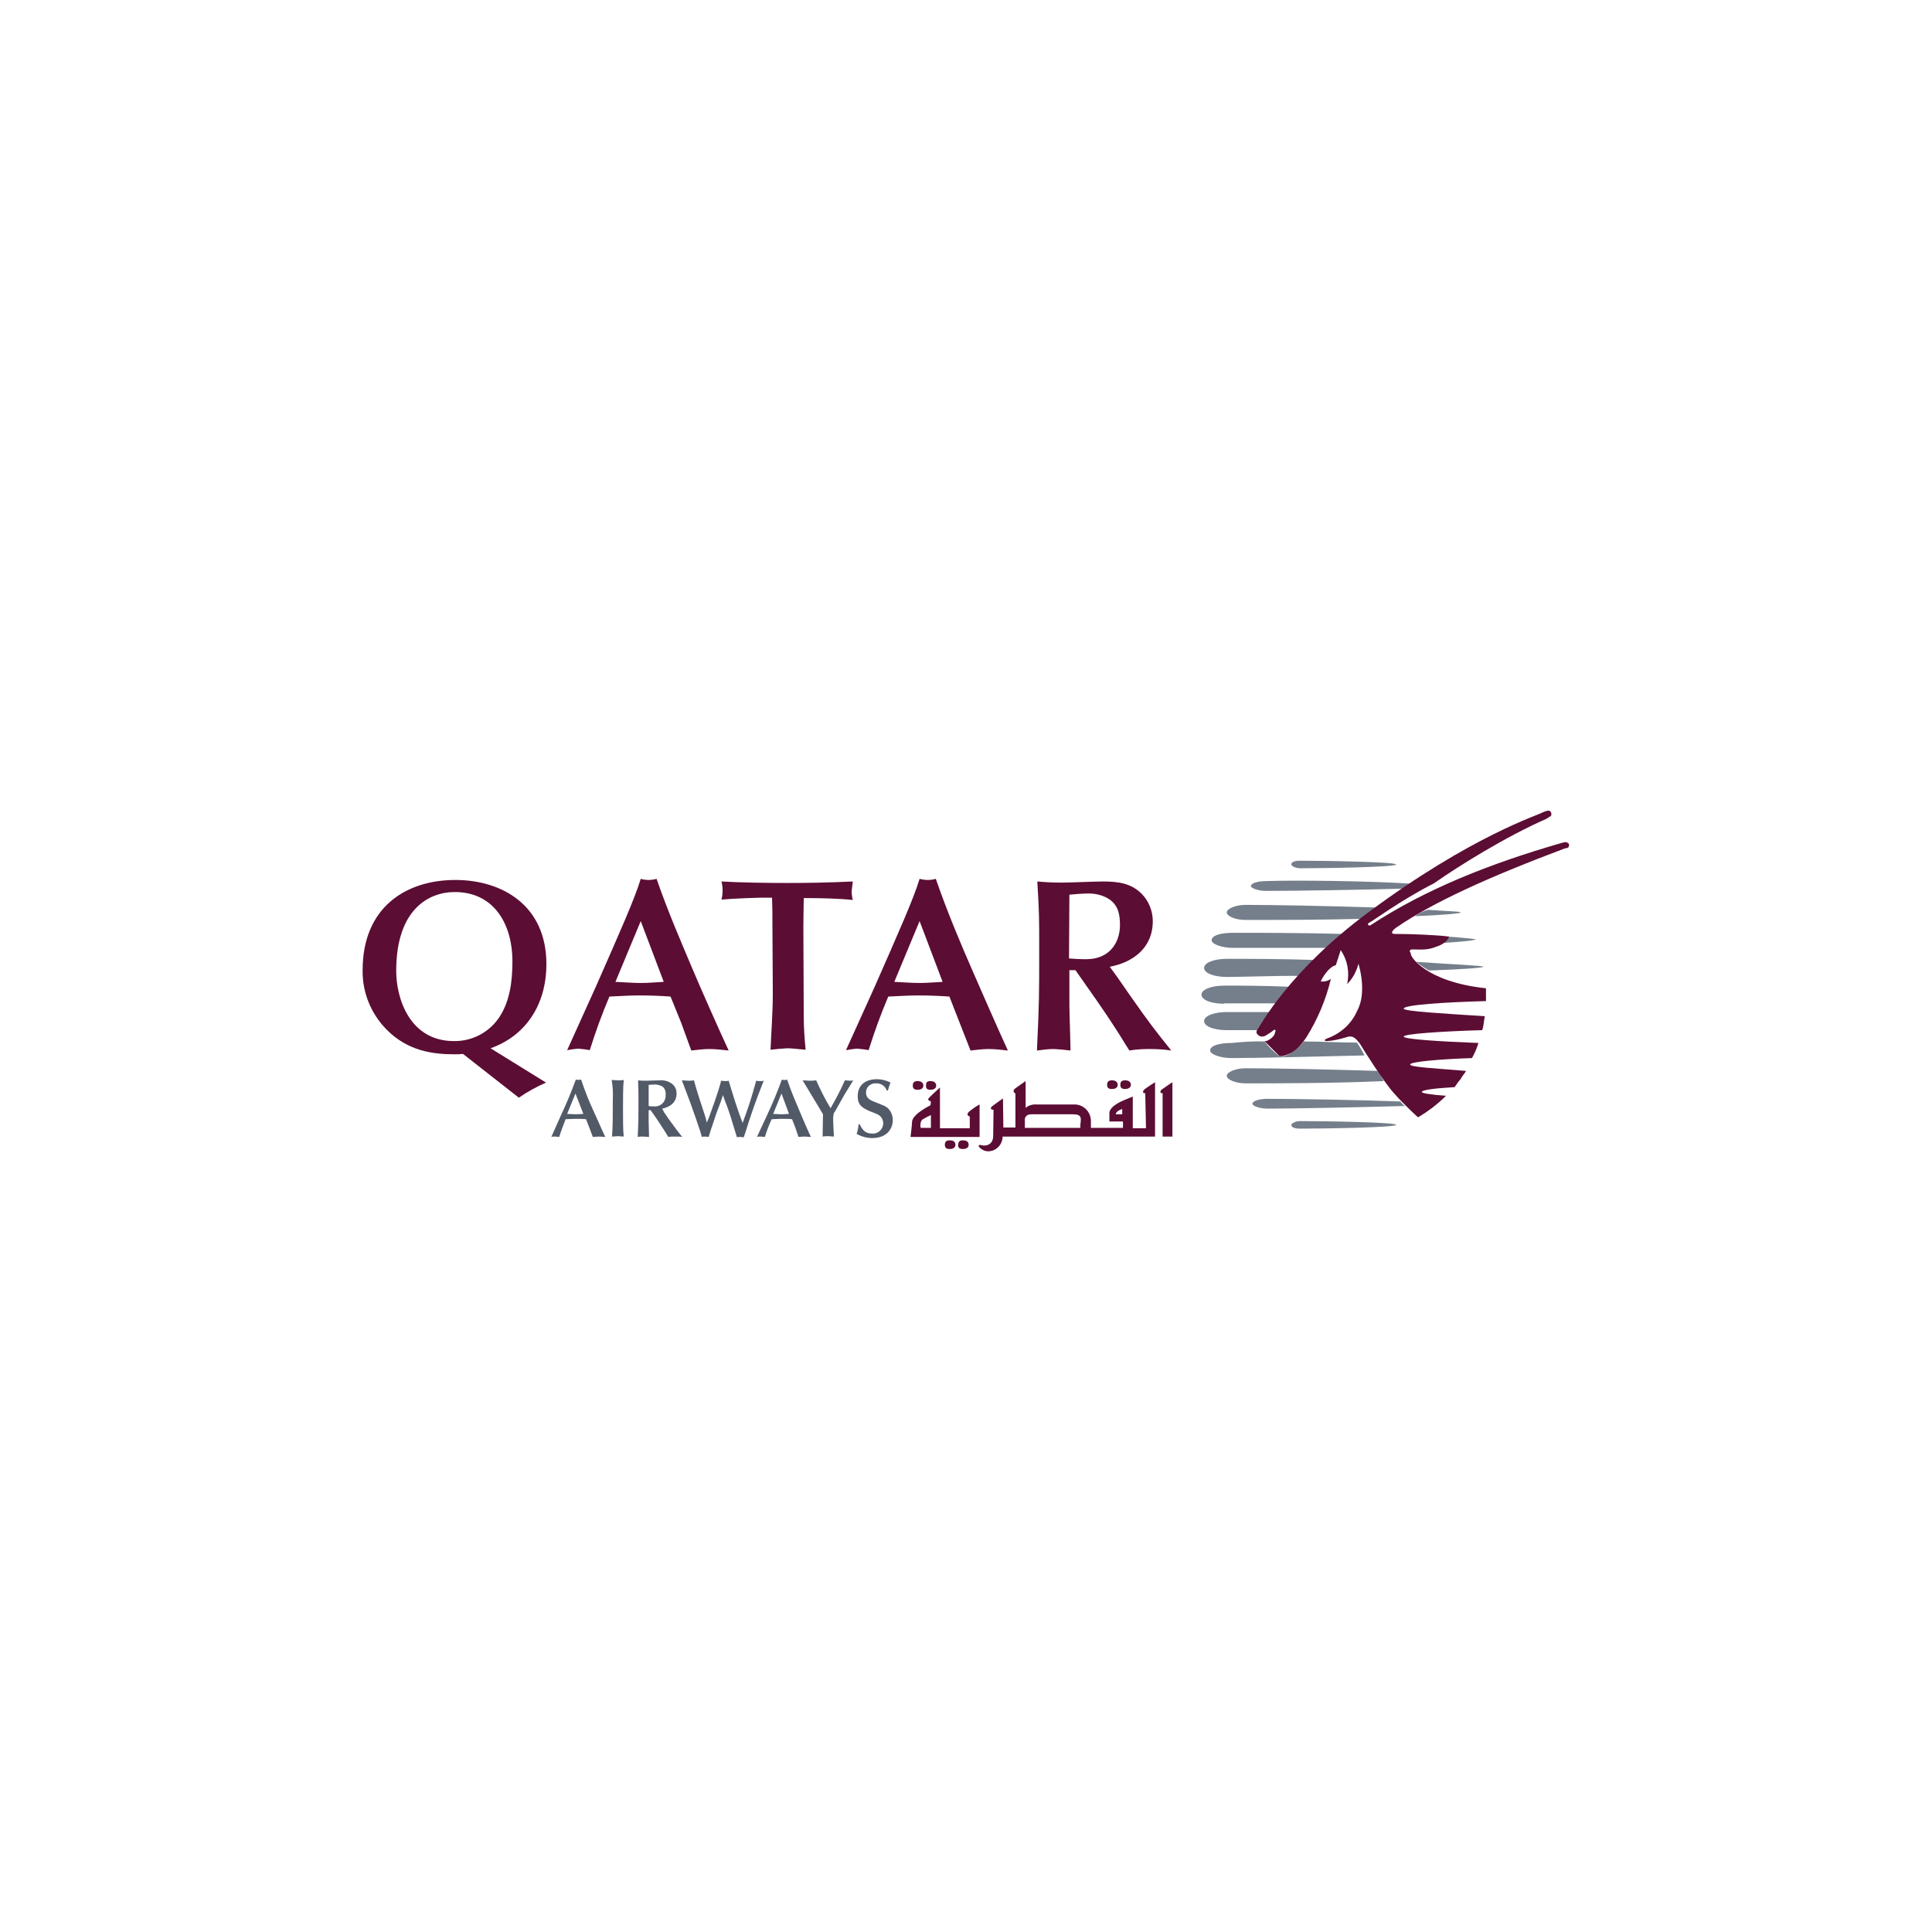 <?xml version="1.0" encoding="utf-8"?>
<!-- Generator: Adobe Illustrator 25.2.1, SVG Export Plug-In . SVG Version: 6.00 Build 0)  -->
<svg version="1.1" id="Layer_1" xmlns="http://www.w3.org/2000/svg" xmlns:xlink="http://www.w3.org/1999/xlink" x="0px" y="0px"
	 viewBox="0 0 512 512" style="enable-background:new 0 0 512 512;" xml:space="preserve">
<style type="text/css">
	.st0{fill:none;}
	.st1{fill:#757F8B;}
	.st2{fill:#5C0D34;}
	.st3{fill:#525A68;}
</style>
<g id="Layer_2_1_">
	<g id="Layer_1-2">
		<rect y="128" class="st0" width="512" height="256"/>
		<rect x="88" y="199" class="st0" width="336" height="114"/>
		<path class="st1" d="M393.1,256.2c0,0.3-6,0.7-14.4,1c-1.2-0.7-2.3-1.4-3.4-2.3C385.4,255.6,393.1,255.9,393.1,256.2"/>
		<path class="st1" d="M387.1,241.8c0,0.3-5,0.7-12.1,1c1-0.8,2.1-1.3,3.4-1.7C383.4,241.5,387.1,241.5,387.1,241.8"/>
		<path class="st1" d="M333.5,273h-8.4c-3.4,0-6-1-6-2.4s2.7-2.4,6-2.4h11.4C334.5,271.3,333.8,272.7,333.5,273L333.5,273"/>
		<path class="st1" d="M335.1,276c1.1,1.4,2.3,2.6,3.7,3.7c0,0,0.7,0.7,2,0c1.9-0.8,3.5-2.1,4.7-3.7c4.7,0,9.4,0.3,14.1,0.3
			c0.8,1.1,1.4,2.2,2,3.4c-13.4,0.3-27.8,0.7-35.2,0.7c-3,0-5.7-1-5.7-2c0-1.3,2.4-2,5.7-2C329.3,276.1,332.2,275.9,335.1,276
			L335.1,276"/>
		<path class="st1" d="M330.1,287.1c-2.7,0-5-1-5-2s2.4-2,5-2c7.4,0,22.1,0.3,34.9,0.7c0.7,0.8,1.2,1.7,1.7,2.7
			C353.6,287.1,337.8,287.1,330.1,287.1"/>
		<path class="st1" d="M372.4,293.1c-10.7,0.3-29.2,0.7-36.5,0.7c-2,0-4-0.7-4-1.3c0-0.7,1.7-1.3,4-1.3c7.4,0,24.5,0.3,35.2,0.7
			C371.3,292.1,371.7,292.8,372.4,293.1"/>
		<path class="st1" d="M344.5,297.1c6.4,0,25.5,0.3,25.5,1c0,0.7-19.1,1-25.5,1c-1.3,0-2.3-0.3-2.3-1
			C342.2,297.8,343.2,297.1,344.5,297.1"/>
		<path class="st1" d="M344.5,258.6c-8,0-15.1,0.3-19.4,0.3c-3.4,0-6-1-6-2.4s2.7-2.4,6-2.4c5.4,0,14.1,0,23.5,0.3
			C347.1,255.7,345.7,257.1,344.5,258.6"/>
		<path class="st1" d="M383.4,248.2c4.7,0.3,7.7,0.7,7.7,0.7c0,0.3-3.7,0.7-9,1C383.1,249.2,383.4,248.5,383.4,248.2"/>
		<path class="st1" d="M326.8,251.2c-3,0-5.7-1-5.7-2c0-1.3,2.3-2,5.7-2c6.4,0,17.8,0,29.2,0.3c-1.3,1.3-2.7,2.3-4,3.7L326.8,251.2"
			/>
		<path class="st1" d="M361.3,243.5c-11.7,0.3-24.5,0.3-31.2,0.3c-2.7,0-5-1-5-2s2.4-2,5-2c7.4,0,22.1,0.3,34.9,0.7
			c-0.7,0.3-1.3,1-2,1.3C362.3,242.5,361.6,242.8,361.3,243.5"/>
		<path class="st1" d="M335.5,236.1c-2,0-4-0.7-4-1.3c0-0.7,1.7-1.3,4-1.3c8.4-0.3,28.5,0,38.6,0.7c-0.7,0.3-1.4,1-2,1.3
			C361.6,235.8,343.2,236.1,335.5,236.1"/>
		<path class="st1" d="M324.4,266c-3.4,0-6-1-6-2.4s2.7-2.4,6-2.4c4,0,10.4,0,17.4,0.3c-1.3,1.7-2.3,3-3.4,4.4H324.4"/>
		<path class="st1" d="M342.2,229.1c0-0.7,1-1,2.3-1c6.4,0,25.5,0.3,25.5,1s-19.1,1-25.5,1C343.2,230.1,342.2,229.4,342.2,229.1"/>
		<path class="st2" d="M393.8,261.9v3.4c-11.1,0.3-21.8,1-21.8,2c0,0.7,10.4,1.3,21.5,2c-0.3,1.3-0.3,2.7-0.7,3.7
			c-10.7,0.3-20.8,1-20.8,1.7s9.4,1.3,19.8,1.7c-0.4,1.4-1,2.7-1.7,4c-9,0.3-16.4,1-16.4,1.7s6.4,1,14.8,1.7c-0.3,0.7-1,1.3-1.3,2
			c-0.6,0.7-1.2,1.5-1.7,2.3c-5,0.3-8.7,0.7-8.7,1.3c0,0.3,2.3,0.7,6.4,1c-2.2,2.2-4.7,4.1-7.4,5.7c0,0-3.4-3-6.4-6.4
			c-2.7-3-8-11.4-9-13.1c-1.3-1.7-2-2.3-3.7-1.7c-1.6,0.5-3.3,0.9-5,1c-0.7,0-1-0.3,0-0.7c3.6-1.3,6.5-3.9,8-7.4
			c2.7-5,0.3-12.4,0.3-12.4c-0.5,2-1.5,3.9-3,5.4c0.7-3.1,0.1-6.4-1.7-9l-1.3,4c0,0-0.7,0-2,1.3c-0.8,0.9-1.5,1.9-2,3
			c0.9,0.1,1.9-0.1,2.7-0.7c-1.3,5.5-3.5,10.7-6.5,15.5c-2,3-3.4,4-5.4,4.7c-1.7,0.7-2,0-2,0l-3.7-3.7h0.3c0.7,0,2.4-1.3,2.4-2
			c0.3-0.7,0.3-1,0-1s-0.3,0.3-2,1.3c-1.3,1-2.4,0.3-2.7-0.3c-0.3-0.3,0-1,0.3-1.3s8-15.1,29.2-30.8c27.5-20.4,45.2-25.8,46.2-26.5
			c0.7-0.3,1.7-0.7,2-0.3c0.3,0.3,0.4,0.6,0.3,1c0,0.3-0.3,0.3-1.3,1c-10.7,4.7-23.1,12.4-29.8,17.1c-8.7,4.4-16.8,10.4-17.1,10.4
			c-0.7,0.3-0.3,1,0.3,0.7c14.8-9.7,31.9-16.4,50.6-21.8c1-0.3,1.3-0.3,1.7,0s0.3,0.3,0.3,0.7s-0.3,0.7-1,0.7
			c-20.5,7.7-35.2,14.4-44.9,21.1c0,0-1,0.7-1,1.3c0,0.3,0.7,0.3,0.7,0.3c4.7,0,11.4,0.3,14.4,0.7c0,0-0.3,1.7-3.4,2.7
			c-2.4,1-4.4,0.7-6.4,0.7c-0.3,0-1,0.3-0.3,1C373.4,253.2,377.7,260.2,393.8,261.9"/>
		<path class="st2" d="M246.6,288.8c-0.9,0-1.2-0.3-1.2-1.1c0-0.8,0.2-1.2,1.2-1.2s1.5,0.5,1.5,1.2
			C248.1,288.4,247.5,288.8,246.6,288.8 M251.7,302.2c1.1,0,1.5,0.5,1.5,1.2c0,0.7-0.6,1.1-1.5,1.1s-1.3-0.3-1.3-1.1
			C250.4,302.6,250.7,302.2,251.7,302.2 M255.2,302.2c1.1,0,1.5,0.5,1.5,1.2c0,0.7-0.6,1.1-1.5,1.1s-1.3-0.3-1.3-1.1
			C254,302.6,254.2,302.2,255.2,302.2 M294.7,288.6c-0.9,0-1.3-0.3-1.3-1.1s0.3-1.2,1.3-1.2s1.5,0.5,1.5,1.2
			S295.6,288.6,294.7,288.6 M298.2,288.6c-0.9,0-1.3-0.3-1.3-1.1s0.3-1.2,1.3-1.2s1.5,0.5,1.5,1.2S299,288.6,298.2,288.6
			 M297.4,295.3v-1.4c0,0-1.7,0.5-1.7,1.4H297.4z M286.4,297.3c0-0.8,0.4-2-2-2h-10.8c-1,0-1.6,0.1-2,1.1v2.5h14.7
			C286.3,298.4,286.3,297.7,286.4,297.3 M303.5,289.7c-0.6,0.1-0.8-0.4-0.3-0.9s2.9-2,2.9-2v14.4h-40.4c0,2.1-1.7,3.9-3.8,3.9
			c0,0-0.1,0-0.1,0c-0.8,0-1.6-0.4-2.2-1c-0.6-0.6,0.1-0.7,0.1-0.7c2.4,0.7,3.5-0.8,3.5-2.2s0.1-7.1,0.1-7.1c-0.7,0-1-0.4-0.4-0.9
			s2.9-2.1,2.9-2.1l0.1,7.7h3.2v-9c0,0-1.1-0.6,0-1.4c1.1-0.8,2.7-1.9,2.7-1.9v7.1c0.8-0.7,1.9-1,3-0.9h9.8c2.4-0.1,4.4,1.8,4.5,4.2
			c0,0,0,0,0,0.1c0,0.9,0,1.5,0,1.9h8.5v-1.7h-3.6V295c0-1.9,3.5-3.3,4.5-3.7c1-0.4,1.7-0.7,1.7-0.7v8.4h3.5L303.5,289.7z
			 M246.7,298.9v-3.4c-0.7,0.3-1.4,0.7-2.1,1.1c-1,0.6-0.6,2.3-0.6,2.3H246.7z M259.6,292.7v8.6h-18.3c0,0,0.4-3.2,0.4-4
			c0-0.8,1-2,2.4-2.9c0.8-0.6,1.7-1.1,2.5-1.5l0.1-1c0,0-0.9-0.3-0.7-0.7s3.1-3,3.1-3v10.8h7.9v-3.1c0,0-1.2-0.3-0.2-1.3
			C257.7,293.9,258.6,293.2,259.6,292.7 M307.8,288.8c0.5-0.4,2.9-2,2.9-2v14.4h-2.6v-11.5C307.5,289.8,307.3,289.3,307.8,288.8
			 M243.2,288.8c-0.9,0-1.3-0.3-1.3-1.1s0.3-1.2,1.3-1.2s1.5,0.5,1.5,1.2S244.1,288.8,243.2,288.8"/>
		<path class="st3" d="M154.6,295.2c-0.7,0-1.3,0.1-2,0.1s-1.5-0.1-2.3-0.1l2.2-5.4L154.6,295.2z M157.1,301.3c0.4,0,1-0.1,1.6-0.1
			s1.4,0.1,1.7,0.1c-1-2.1-2.4-5.4-3.3-7.3s-2.1-4.9-3.1-7.9c-0.5,0.1-1,0.1-1.4,0c-1.2,3.3-2.5,6.4-4,9.6l-2.5,5.6
			c0.3-0.1,0.7-0.1,1-0.1c0.4,0,0.7,0.1,1.1,0.1c0.5-1.6,1.1-3.2,1.7-4.7c0.9,0,1.7-0.1,2.6-0.1s1.9,0,2.8,0.1l0.9,2.3L157.1,301.3z
			"/>
		<path class="st3" d="M162.4,291.3c0,3.7,0,7.3-0.2,9.9c0.5,0,1.1-0.1,1.6-0.1s1,0.1,1.5,0.1c-0.2-1.8-0.2-4.1-0.2-7.4
			c0-2.2,0-6,0.2-7.6c-0.5,0.1-1,0.1-1.6,0.1c-0.3,0-1.1-0.1-1.6-0.1C162.4,288,162.5,289.7,162.4,291.3"/>
		<path class="st3" d="M175.5,293.8c2-0.4,3.8-1.6,3.8-4c0-0.9-0.3-1.8-1-2.4c-0.9-0.8-2.2-1.2-3.4-1.1c-0.5,0-3,0.1-3.6,0.1
			c-0.7,0-1.5,0-2.2-0.1c0.1,2.8,0.1,3.1,0.1,6c0,4.2,0,4.7-0.2,9c0.5-0.1,1-0.1,1.5-0.1c0.5,0,1,0.1,1.5,0.1c0-0.6-0.1-3.4-0.1-4
			v-3.1h0.5c1.2,1.6,2.5,3.6,3.6,5.3l1.1,1.8c0.6-0.1,1.2-0.1,1.8-0.1c0.6,0,1.3,0,1.9,0.1c-1.4-1.7-1.9-2.5-3.7-4.9
			c-0.3-0.5-0.8-1.2-1.1-1.6L175.5,293.8z M171.9,287.5c0.3,0,1.1-0.1,1.6-0.1c0.7,0,1.4,0.2,2,0.5c0.7,0.5,1,1.4,0.9,2.3
			c0.1,1.5-1,2.9-2.6,3c-0.1,0-0.3,0-0.4,0c-0.6,0-1.1,0-1.5-0.1L171.9,287.5z"/>
		<path class="st3" d="M187,296.2c-1-3-2.4-7.3-3.1-9.9c-0.5,0.1-1,0.1-1.5,0.1c-0.6,0-1.1-0.1-1.7-0.1c0.9,2.4,1.7,4.5,2.3,6.1
			c1,2.8,1.7,4.8,2.5,7.2l0.5,1.7c0.3-0.1,0.6-0.1,0.9-0.1c0.3,0,0.6,0.1,0.9,0.1c0.3-1.1,0.8-2.5,1.1-3.4c0.8-2.5,0.9-2.8,2.1-5.9
			l0.6-1.8c0.2,0.7,0.6,1.8,0.9,2.5s1.4,4,1.6,4.8c0.3,1,0.4,1.3,1.2,3.9c0.3-0.1,0.6-0.1,0.9-0.1c0.3,0,0.6,0.1,0.9,0.1
			c0.9-2.6,0.9-2.9,2.1-6.4c1.2-3.5,1.9-5.3,3.2-8.6c-0.3,0.1-0.7,0.1-1,0.1c-0.3,0-0.7,0-1-0.1c-0.8,2.9-1.2,4.2-1.8,6.1
			c-1,3-1.2,3.4-1.8,5.1c-0.7-1.9-1.4-3.8-2-5.7c-0.3-1-1.7-5.4-1.7-5.5c-0.3,0.1-0.7,0.1-1,0.1c-0.3,0-0.7-0.1-1-0.1
			c-0.6,2.7-3,9.1-3.2,9.7l-0.6,1.4L187,296.2z"/>
		<path class="st3" d="M209.1,295.2c-0.7,0-1.3,0.1-2,0.1s-1.5-0.1-2.2-0.1l2.2-5.4L209.1,295.2z M211.6,301.3c0.4,0,1-0.1,1.6-0.1
			s1.4,0.1,1.7,0.1c-1-2.1-2.4-5.4-3.2-7.3s-2.1-4.9-3.1-7.9c-0.2,0.1-0.5,0.1-0.7,0.1c-0.2,0-0.5,0-0.7-0.1c-1.2,3.3-2.5,6.4-4,9.6
			l-2.6,5.6c0.3-0.1,0.7-0.1,1-0.1c0.4,0,0.7,0.1,1.1,0.1c0.5-1.6,1.1-3.2,1.8-4.7c0.9,0,1.7-0.1,2.6-0.1s1.9,0,2.8,0.1l0.9,2.3
			L211.6,301.3z"/>
		<path class="st3" d="M220.9,295.4c0-0.3,0.1-0.5,0.3-0.7c0.9-1.6,1.8-3.2,2.7-4.8c0.3-0.5,1.9-3,2.2-3.6c-0.3,0.1-0.6,0.1-0.9,0.1
			c-0.4,0-0.8-0.1-1.3-0.1c-1.1,2.5-2.4,5-3.8,7.4c-1.9-3.2-2.7-5-3.8-7.4c-0.6,0.1-1.2,0.1-1.8,0.1c-0.6,0-1.2-0.1-1.8-0.1
			c1.1,1.9,3,4.9,4.1,6.8l1.3,2.2c0,1.4-0.1,4.2-0.1,5.9c0.5-0.1,1-0.1,1.5-0.1c0.5,0,1,0.1,1.5,0.1c-0.1-2-0.2-3.2-0.2-5.1
			L220.9,295.4z"/>
		<path class="st3" d="M227.5,298c0,0.8-0.2,1.7-0.5,2.5c1.3,0.7,2.7,1.1,4.1,1.1c4,0,5.5-2.5,5.5-4.8c0-1.1-0.4-2.1-1.1-2.9
			c-0.6-0.7-1.3-0.9-3-1.6c-1.9-0.7-3-1.2-3-2.8c0-1.3,1-2.3,2.3-2.4c0.1,0,0.2,0,0.3,0c1.3-0.1,2.5,0.7,2.9,1.9h0.3
			c0.2-0.7,0.4-1.4,0.7-2.1c-1.1-0.6-2.4-0.9-3.6-0.9c-3.9,0-5.1,2.4-5.1,4.4s0.6,2.9,2.8,3.9c0.6,0.3,1.6,0.6,2.2,0.9
			c1.4,0.5,2.1,2,1.6,3.4c-0.4,1.1-1.5,1.9-2.7,1.8c-1.3,0-2.4-0.3-3.4-2.5L227.5,298z"/>
		<path class="st2" d="M105,257.3c0-16.5,8.8-20.9,15.5-20.9c10.7,0,15.3,8.9,15.3,18.3c0,5.4-0.7,10.5-3.3,14.6
			c-2.6,4.1-7.1,6.6-12,6.6C108.5,276,105,264.5,105,257.3 M137.5,290.9c2.3-1.6,4.7-2.9,7.2-4l-14.7-9.1
			c9.1-3.2,14.8-11.3,14.8-22.3c0-15.7-11.9-22.3-24.1-22.3c-13.2,0-24.6,7.3-24.6,23.9c-0.1,5.9,2.2,11.5,6.3,15.7
			c5.7,5.8,12.4,6.6,18.1,6.6c0.7,0,1.4,0,2.2-0.1L137.5,290.9z"/>
		<path class="st2" d="M175.9,260.2c-2,0.1-4,0.3-6,0.3c-2.3,0-4.5-0.2-6.8-0.3l6.7-16.1L175.9,260.2z M183.2,278.4
			c1.2-0.1,3-0.4,4.8-0.4s4.1,0.3,5.1,0.4c-2.9-6.3-7.3-16.2-9.7-21.9c-2.3-5.5-6.3-14.6-9.4-23.6c-0.7,0.2-1.4,0.3-2.1,0.3
			c-0.7,0-1.5-0.1-2.1-0.3c-1.6,5.3-5.4,13.8-11.9,28.6l-7.6,16.8c1-0.2,2-0.3,2.9-0.4c1.1,0.1,2.1,0.2,3.1,0.4
			c1.5-4.8,3.2-9.5,5.2-14.2c2.6-0.1,5.2-0.3,7.8-0.3c2.8,0,5.6,0.1,8.4,0.3l2.8,6.9L183.2,278.4z"/>
		<path class="st2" d="M212.9,245.3c0-2.5,0.1-5,0.1-7.3c4.5,0,9.1,0.1,13,0.5c-0.2-0.8-0.3-1.6-0.3-2.4c0.1-0.8,0.2-1.7,0.3-2.5
			c-6.3,0.3-12,0.4-17.4,0.4c-5,0-12.3-0.1-17.4-0.4c0.2,0.8,0.3,1.6,0.3,2.4c0,0.8-0.1,1.6-0.3,2.4c3.3-0.3,9.6-0.5,10.2-0.5h3.2
			c0.1,2.5,0.1,4.8,0.1,7.2l0.1,18.2c0,5-0.4,10-0.6,14.9c1.5-0.2,3-0.3,4.5-0.4c0.8,0,2.9,0.2,4.8,0.4c-0.3-3-0.5-6-0.5-8.9
			L212.9,245.3z"/>
		<path class="st2" d="M249.8,260.2c-2,0.1-4,0.3-6,0.3c-2.3,0-4.5-0.2-6.8-0.3l6.7-16.1L249.8,260.2z M257.2,278.4
			c1.2-0.1,3-0.4,4.8-0.4s4.1,0.3,5.1,0.4c-2.9-6.3-7.2-16.2-9.7-21.9c-2.4-5.5-6.3-14.6-9.4-23.6c-0.7,0.2-1.4,0.3-2.1,0.3
			c-0.7,0-1.5-0.1-2.2-0.3c-1.6,5.3-5.4,13.8-11.9,28.6l-7.6,16.8c1-0.2,1.9-0.3,2.9-0.4c1.1,0.1,2.1,0.2,3.1,0.4
			c1.5-4.8,3.2-9.5,5.2-14.2c2.6-0.1,5.2-0.3,7.8-0.3c2.8,0,5.5,0.1,8.4,0.3l2.7,6.9L257.2,278.4z"/>
		<path class="st2" d="M294.1,256.2c5.9-1.1,11.4-4.8,11.4-12.1c0-2.7-1.1-5.4-3-7.3c-2.8-2.7-6-3.2-10.3-3.2
			c-1.5,0-9.1,0.3-10.8,0.3c-2.2,0-4.4-0.1-6.5-0.3c0.5,8.4,0.5,9.3,0.5,17.9c0,12.6,0,14-0.6,26.9c1.5-0.2,3-0.4,4.5-0.4
			c1.5,0.1,2.9,0.2,4.4,0.4c0-1.7-0.3-10.1-0.3-12v-9.3h1.6c3.5,5,7.6,10.7,10.9,15.9c1,1.5,2.4,3.9,3.4,5.4
			c1.7-0.3,3.5-0.4,5.3-0.4c1.9,0,3.9,0.1,5.8,0.4c-4.1-5.1-5.9-7.4-11-14.7c-1-1.4-2.4-3.5-3.4-4.9L294.1,256.2z M283.4,237.1
			c1-0.1,3.4-0.3,4.6-0.3c2.2-0.1,4.3,0.4,6.1,1.6c2.3,1.7,2.7,4,2.7,6.8c0,4.2-2.4,9-9,9c-1.7,0-3.3-0.1-4.5-0.2L283.4,237.1z"/>
	</g>
</g>
</svg>
